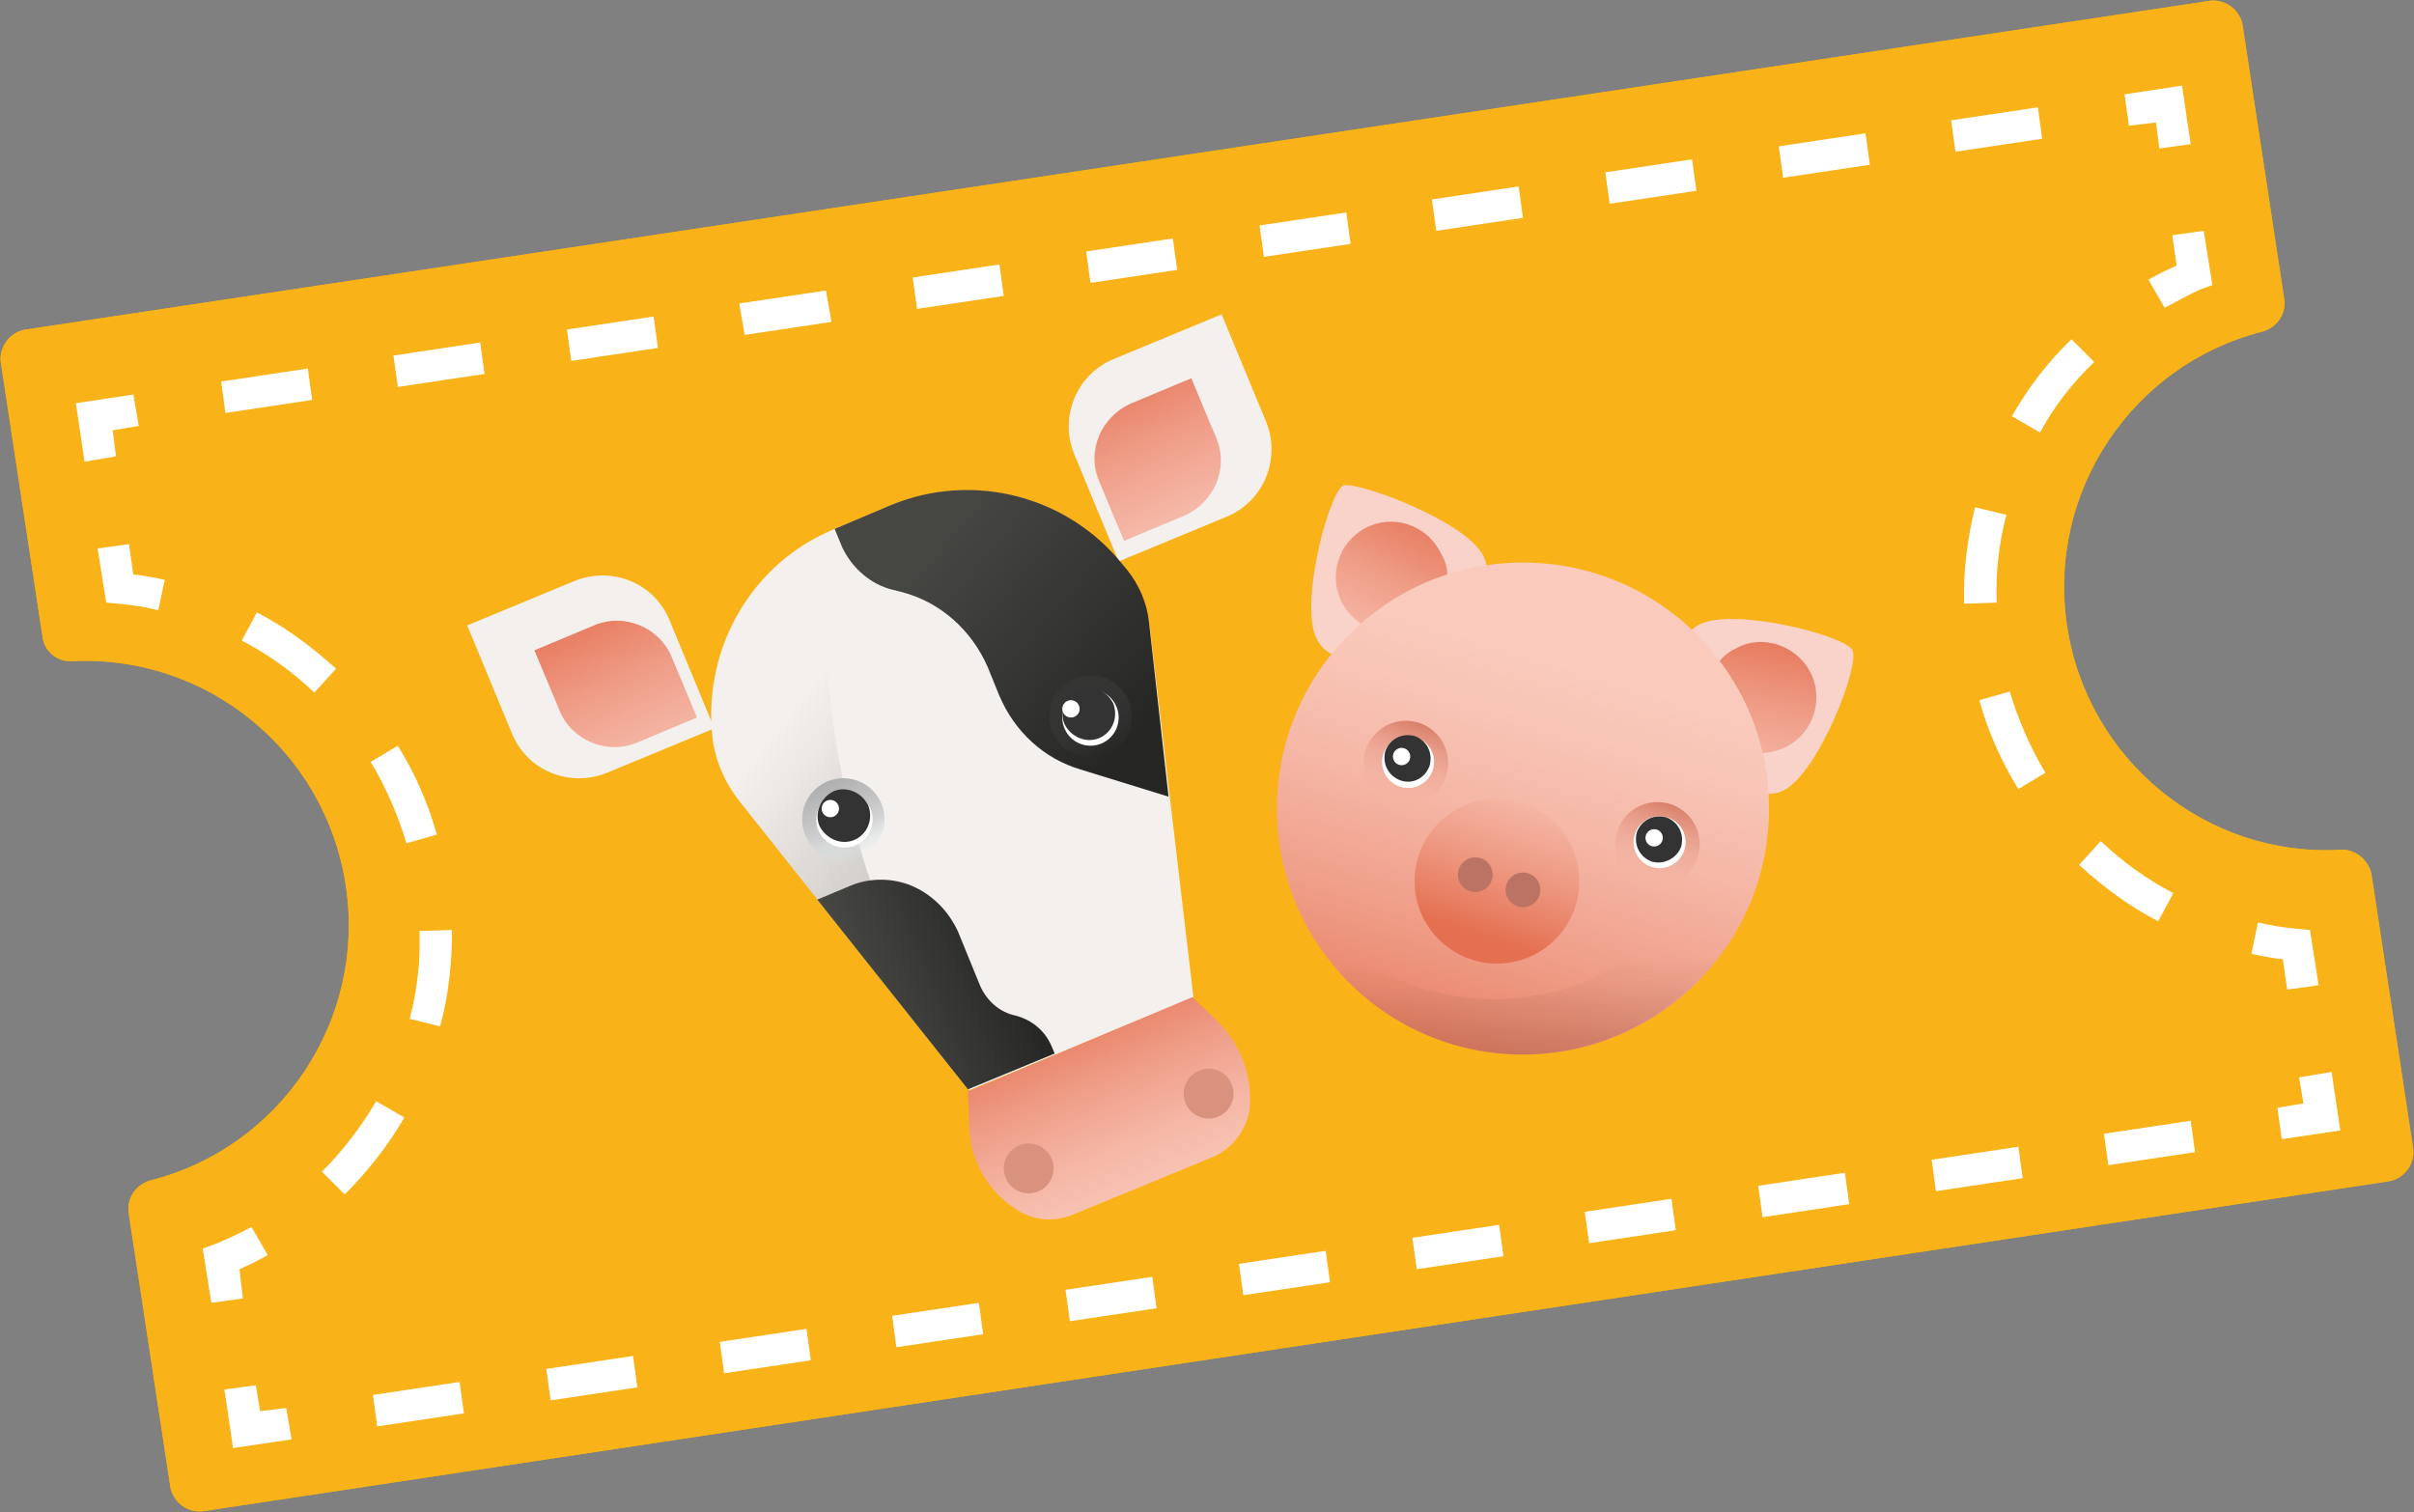 <?xml version="1.0" encoding="utf-8"?>
<!-- Generator: Adobe Illustrator 24.1.1, SVG Export Plug-In . SVG Version: 6.00 Build 0)  -->
<svg version="1.1" id="Layer_1" xmlns="http://www.w3.org/2000/svg" xmlns:xlink="http://www.w3.org/1999/xlink" x="0px" y="0px"
	 width="222.7px" height="139.5px" viewBox="0 0 222.7 139.5" style="enable-background:new 0 0 222.7 139.5;" xml:space="preserve"
	>
<rect x="0" y="0" width="222.7" height="139.5" fill="#808080" stroke="none"/>
<style type="text/css">
	.st0{fill:#E6B308;}
	.st1{fill:#F9B218;}
	.st2{fill:#FFFFFF;}
	.st3{fill:#F4F0ED;}
	.st4{opacity:0.3;fill:url(#SVGID_1_);}
	.st5{fill:url(#SVGID_2_);}
	.st6{fill:url(#SVGID_3_);}
	.st7{fill:#D9927D;}
	.st8{fill:url(#SVGID_4_);}
	.st9{fill:url(#SVGID_5_);}
	.st10{fill:url(#SVGID_6_);}
	.st11{fill:url(#SVGID_7_);}
	.st12{fill:#333333;}
	.st13{fill:url(#SVGID_8_);}
	.st14{fill:#F9D2CA;}
	.st15{fill:url(#SVGID_11_);}
	.st16{fill:url(#SVGID_12_);}
	.st17{fill:url(#SVGID_13_);}
	.st18{fill:url(#SVGID_14_);}
	.st19{fill:url(#SVGID_15_);}
	.st20{fill:url(#SVGID_16_);}
	.st21{fill:url(#SVGID_19_);}
	.st22{fill:#BB7364;}
</style>
<g>
	<g>
		<g>
			<path class="st0" d="M190.7,57.8c-1.9-12.5,6.1-24.2,18-27.2c1.4-0.4,2.3-1.7,2-3.2l-3.8-25c-0.2-1.5-1.7-2.6-3.2-2.3L2.4,30.4
				c-1.5,0.2-2.6,1.7-2.3,3.2l3.8,25C4,60,5.2,61.1,6.7,61C19,60.4,30,69.2,31.9,81.7c1.9,12.5-6.1,24.2-18,27.2
				c-1.4,0.4-2.3,1.7-2,3.2l3.8,25c0.2,1.5,1.7,2.6,3.2,2.3L220.3,109c1.5-0.2,2.6-1.7,2.3-3.2l-3.8-25c-0.2-1.4-1.5-2.5-2.9-2.4
				C203.6,79.1,192.6,70.2,190.7,57.8z"/>
		</g>
		<g>
			<path class="st1" d="M190.7,57.8c-1.9-12.5,6.1-24.2,18-27.2c1.4-0.4,2.3-1.7,2-3.2l-3.8-25c-0.2-1.5-1.7-2.6-3.2-2.3L2.4,30.4
				c-1.5,0.2-2.6,1.7-2.3,3.2l3.8,25C4,60,5.2,61.1,6.7,61C19,60.4,30,69.2,31.9,81.7c1.9,12.5-6.1,24.2-18,27.2
				c-1.4,0.4-2.3,1.7-2,3.2l3.8,25c0.2,1.5,1.7,2.6,3.2,2.3L220.3,109c1.5-0.2,2.6-1.7,2.3-3.2l-3.8-25c-0.2-1.4-1.5-2.5-2.9-2.4
				C203.6,79.1,192.6,70.2,190.7,57.8z"/>
		</g>
	</g>
	<g>
		<polygon class="st2" points="26.9,132.8 21.5,133.6 20.7,128.2 23.6,127.8 24,130.2 26.4,129.9 		"/>
		<path class="st2" d="M22.4,119.8l-2.9,0.4l-0.8-5l1.1-0.4c1.2-0.5,2.3-1,3.4-1.6l1.5,2.6c-0.9,0.5-1.7,0.9-2.6,1.3L22.4,119.8z"/>
		<path class="st2" d="M31.8,110.2l-2.1-2.1c1.9-1.9,3.6-4.1,5-6.5l2.6,1.5C35.8,105.7,33.9,108.1,31.8,110.2z M40.6,94.7L37.8,94
			c0.7-2.7,1-5.4,0.9-8.1l3-0.1C41.7,88.8,41.4,91.8,40.6,94.7z M37.5,77.8c-0.8-2.6-1.9-5.2-3.3-7.5l2.5-1.5
			c1.6,2.6,2.8,5.3,3.6,8.2L37.5,77.8z M29,63.9c-2-1.9-4.2-3.5-6.7-4.8l1.4-2.6c2.7,1.4,5.1,3.2,7.3,5.2L29,63.9z"/>
		<path class="st2" d="M14.6,56.3c-1.2-0.3-2.5-0.5-3.7-0.6l-1.1-0.1l-0.8-5l2.9-0.4l0.4,2.8c1,0.1,2,0.3,2.9,0.5L14.6,56.3z"/>
		<polygon class="st2" points="10.7,42.1 7.8,42.6 7,37.2 12.3,36.4 12.8,39.3 10.4,39.7 		"/>
		<path class="st2" d="M188.4,12.8l-8,1.2l-0.4-2.9l8-1.2L188.4,12.8z M172.5,15.2l-8,1.2l-0.4-2.9l8-1.2L172.5,15.2z M156.5,17.6
			l-8,1.2l-0.4-2.9l8-1.2L156.5,17.6z M140.5,20.1l-8,1.2l-0.4-2.9l8-1.2L140.5,20.1z M124.6,22.5l-8,1.2l-0.4-2.9l8-1.2L124.6,22.5
			z M108.6,24.9l-8,1.2l-0.4-2.9l8-1.2L108.6,24.9z M92.6,27.3l-8,1.2l-0.4-2.9l8-1.2L92.6,27.3z M76.7,29.7l-8,1.2L68.2,28l8-1.2
			L76.7,29.7z M60.7,32.1l-8,1.2l-0.4-2.9l8-1.2L60.7,32.1z M44.7,34.5l-8,1.2l-0.4-2.9l8-1.2L44.7,34.5z M28.8,36.9l-8,1.2
			l-0.4-2.9l8-1.2L28.8,36.9z"/>
		<polygon class="st2" points="202.1,13.3 199.2,13.7 198.9,11.3 196.4,11.6 196,8.7 201.3,7.9 		"/>
		<path class="st2" d="M199.7,28.4l-1.5-2.6c0.9-0.5,1.7-0.9,2.6-1.3l-0.4-2.8l2.9-0.4l0.8,5l-1.1,0.4
			C201.9,27.2,200.8,27.8,199.7,28.4z"/>
		<path class="st2" d="M199.1,85c-2.7-1.4-5.1-3.2-7.3-5.2l2-2.2c2,1.9,4.2,3.5,6.7,4.8L199.1,85z M186.2,72.8
			c-1.6-2.6-2.8-5.3-3.6-8.2l2.8-0.8c0.8,2.6,1.9,5.2,3.3,7.5L186.2,72.8z M184.2,55.6l-3,0.1c-0.1-3,0.3-6,1-8.9l2.9,0.7
			C184.4,50.1,184.1,52.9,184.2,55.6z M188.2,39.9l-2.6-1.5c1.5-2.6,3.3-5,5.5-7.1l2.1,2.1C191.2,35.3,189.5,37.5,188.2,39.9z"/>
		<path class="st2" d="M213.9,90.9l-2.9,0.4l-0.4-2.8c-1-0.1-2-0.3-2.9-0.5l0.6-2.9c1.2,0.3,2.5,0.5,3.7,0.6l1.1,0.1L213.9,90.9z"/>
		<polygon class="st2" points="215.9,104.3 210.5,105.1 210.1,102.2 212.5,101.8 212.1,99.4 215.1,98.9 		"/>
		<path class="st2" d="M202.5,106.3l-8,1.2l-0.4-2.9l8-1.2L202.5,106.3z M186.6,108.7l-8,1.2l-0.4-2.9l8-1.2L186.6,108.7z
			 M170.6,111.1l-8,1.2l-0.4-2.9l8-1.2L170.6,111.1z M154.6,113.5l-8,1.2l-0.4-2.9l8-1.2L154.6,113.5z M138.7,115.9l-8,1.2l-0.4-2.9
			l8-1.2L138.7,115.9z M122.7,118.3l-8,1.2l-0.4-2.9l8-1.2L122.7,118.3z M106.7,120.7l-8,1.2l-0.4-2.9l8-1.2L106.7,120.7z
			 M90.7,123.1l-8,1.2l-0.4-2.9l8-1.2L90.7,123.1z M74.8,125.5l-8,1.2l-0.4-2.9l8-1.2L74.8,125.5z M58.8,128l-8,1.2l-0.4-2.9l8-1.2
			L58.8,128z M42.8,130.4l-8,1.2l-0.4-2.9l8-1.2L42.8,130.4z"/>
	</g>
	<g>
		<g>
			<g>
				<path class="st3" d="M82.1,46.7L77,48.8c-7.6,3.1-12.1,10.9-11.3,19v0c0.2,2.2,1.1,4.3,2.5,6.1l21.2,26.7l20.7-8.6l-4-33.9
					c-0.3-2.2-1.1-4.3-2.6-6l0,0C98.4,45.7,89.7,43.5,82.1,46.7z"/>
				
					<linearGradient id="SVGID_1_" gradientUnits="userSpaceOnUse" x1="344.621" y1="-192.029" x2="361.315" y2="-161.926" gradientTransform="matrix(0.924 -0.383 0.383 0.924 -175.205 373.242)">
					<stop  offset="0.105" style="stop-color:#161412;stop-opacity:0"/>
					<stop  offset="0.682" style="stop-color:#161412;stop-opacity:0.651"/>
					<stop  offset="1" style="stop-color:#161412;stop-opacity:0.95"/>
				</linearGradient>
				<path class="st4" d="M65.7,67.8L65.7,67.8c-0.9-8.1,3.7-15.9,11.3-19c0,0-5.4,22.7,12.4,51.8L68.2,73.9
					C66.8,72.1,66,70,65.7,67.8"/>
				
					<linearGradient id="SVGID_2_" gradientUnits="userSpaceOnUse" x1="360.331" y1="-131.397" x2="360.058" y2="-155.342" gradientTransform="matrix(0.924 -0.383 0.383 0.924 -175.205 373.242)">
					<stop  offset="0" style="stop-color:#FACBBD"/>
					<stop  offset="0.159" style="stop-color:#F8C5B6"/>
					<stop  offset="0.379" style="stop-color:#F5B6A5"/>
					<stop  offset="0.636" style="stop-color:#EF9D87"/>
					<stop  offset="0.918" style="stop-color:#E77B5E"/>
					<stop  offset="1" style="stop-color:#E47051"/>
				</linearGradient>
				<path class="st5" d="M112,106.7l-13.1,5.4c-1.8,0.7-3.8,0.5-5.4-0.7l-0.3-0.2c-2.4-1.8-3.8-4.6-3.8-7.5l-0.1-3L110,92l2.2,2.1
					c2.2,2.1,3.3,5,3.1,8v0C115.1,104.1,113.8,105.9,112,106.7z"/>
			</g>
		</g>
		<g>
			<path class="st3" d="M103.2,51.8l9.9-4.1c3.5-1.4,5.1-5.4,3.7-8.8l-4.1-9.9l-9.9,4.1c-3.5,1.4-5.1,5.4-3.7,8.8L103.2,51.8z"/>
			
				<linearGradient id="SVGID_3_" gradientUnits="userSpaceOnUse" x1="387.631" y1="-183.403" x2="386.947" y2="-207.896" gradientTransform="matrix(0.924 -0.383 0.383 0.924 -175.205 373.242)">
				<stop  offset="0" style="stop-color:#FACBBD"/>
				<stop  offset="0.159" style="stop-color:#F8C5B6"/>
				<stop  offset="0.379" style="stop-color:#F5B6A5"/>
				<stop  offset="0.636" style="stop-color:#EF9D87"/>
				<stop  offset="0.918" style="stop-color:#E77B5E"/>
				<stop  offset="1" style="stop-color:#E47051"/>
			</linearGradient>
			<path class="st6" d="M103.7,49.9l5.5-2.3c2.8-1.2,4.2-4.4,3-7.2l-2.3-5.5l-5.5,2.3c-2.8,1.2-4.2,4.4-3,7.2L103.7,49.9z"/>
			<circle class="st7" cx="94.9" cy="107.8" r="2.3"/>
			<circle class="st7" cx="111.5" cy="100.9" r="2.3"/>
			
				<linearGradient id="SVGID_4_" gradientUnits="userSpaceOnUse" x1="365.65" y1="-199.525" x2="377.76" y2="-176.127" gradientTransform="matrix(0.924 -0.383 0.383 0.924 -175.205 373.242)">
				<stop  offset="0" style="stop-color:#474744"/>
				<stop  offset="1" style="stop-color:#262625"/>
			</linearGradient>
			<path class="st8" d="M77,48.8l0.7,1.7c0.9,1.9,2.6,3.4,4.6,3.9l0.8,0.2c3.6,0.9,6.5,3.5,8,6.9l1.1,2.7c1.4,3.3,4.1,5.8,7.5,6.8
				l8.1,2.5L106,57.4c-0.2-1.8-0.9-3.4-2-4.8l-0.5-0.6c-5.1-6.3-13.8-8.5-21.3-5.4L77,48.8z"/>
			
				<linearGradient id="SVGID_5_" gradientUnits="userSpaceOnUse" x1="342.712" y1="-161.235" x2="357.442" y2="-161.235" gradientTransform="matrix(0.924 -0.383 0.383 0.924 -175.205 373.242)">
				<stop  offset="0" style="stop-color:#474744"/>
				<stop  offset="1" style="stop-color:#262625"/>
			</linearGradient>
			<path class="st9" d="M75.4,83l3.1-1.3c1.7-0.7,3.6-0.7,5.3-0.1h0c2.1,0.8,3.7,2.4,4.6,4.4l2,4.9c0.6,1.4,1.8,2.5,3.3,2.8l0,0
				c1.5,0.4,2.7,1.4,3.3,2.8l0.3,0.7l-8,3.3L75.4,83z"/>
			
				<linearGradient id="SVGID_6_" gradientUnits="userSpaceOnUse" x1="347.805" y1="-174.214" x2="347.805" y2="-181.783" gradientTransform="matrix(0.924 -0.383 0.383 0.924 -175.205 373.242)">
				<stop  offset="0" style="stop-color:#D7ECEC;stop-opacity:0"/>
				<stop  offset="0.384" style="stop-color:#D1D1D1"/>
				<stop  offset="0.587" style="stop-color:#C4C5C4"/>
				<stop  offset="1" style="stop-color:#AEAFAE"/>
			</linearGradient>
			<circle class="st10" cx="77.8" cy="75.6" r="3.8"/>
			
				<linearGradient id="SVGID_7_" gradientUnits="userSpaceOnUse" x1="372.405" y1="-174.214" x2="372.405" y2="-181.783" gradientTransform="matrix(0.924 -0.383 0.383 0.924 -175.205 373.242)">
				<stop  offset="0" style="stop-color:#484846;stop-opacity:0"/>
				<stop  offset="0.537" style="stop-color:#3A3A39;stop-opacity:0.528"/>
				<stop  offset="1" style="stop-color:#343433;stop-opacity:0.984"/>
			</linearGradient>
			<circle class="st11" cx="100.6" cy="66.1" r="3.8"/>
			<circle class="st2" cx="77.9" cy="75.6" r="2.6"/>
			<circle class="st2" cx="100.6" cy="66.2" r="2.6"/>
			<path class="st12" d="M78.8,77.5L78.8,77.5c-1.2,0.5-2.6-0.1-3.2-1.3v0c-0.5-1.2,0.1-2.6,1.3-3.2l0,0c1.2-0.5,2.6,0.1,3.2,1.3h0
				C80.6,75.6,80,77,78.8,77.5z"/>
			<path class="st12" d="M101.4,68.1L101.4,68.1c-1.2,0.5-2.6-0.1-3.2-1.3l0,0c-0.5-1.2,0.1-2.6,1.3-3.2l0,0
				c1.2-0.5,2.6,0.1,3.2,1.3v0C103.2,66.2,102.6,67.6,101.4,68.1z"/>
			<circle class="st2" cx="76.6" cy="74.6" r="0.8"/>
			<circle class="st2" cx="98.8" cy="65.4" r="0.8"/>
			<path class="st3" d="M65.9,67.2L56,71.3c-3.5,1.4-7.4-0.2-8.8-3.7l-4.1-9.9l9.9-4.1c3.5-1.4,7.4,0.2,8.8,3.7L65.9,67.2z"/>
			
				<linearGradient id="SVGID_8_" gradientUnits="userSpaceOnUse" x1="333.564" y1="-181.893" x2="332.88" y2="-206.386" gradientTransform="matrix(0.924 -0.383 0.383 0.924 -175.205 373.242)">
				<stop  offset="0" style="stop-color:#FACBBD"/>
				<stop  offset="0.159" style="stop-color:#F8C5B6"/>
				<stop  offset="0.379" style="stop-color:#F5B6A5"/>
				<stop  offset="0.636" style="stop-color:#EF9D87"/>
				<stop  offset="0.918" style="stop-color:#E77B5E"/>
				<stop  offset="1" style="stop-color:#E47051"/>
			</linearGradient>
			<path class="st13" d="M64.3,66.2l-5.5,2.3c-2.8,1.2-6.1-0.2-7.2-3L49.3,60l5.5-2.3c2.8-1.2,6.1,0.2,7.2,3L64.3,66.2z"/>
		</g>
	</g>
	<g id="Ziggy_Piggy_6_">
		<g>
			<g>
				<g>
					<defs>
						<path id="SVGID_9_" d="M136.8,51.2c1.7,3.2-2.7,5.5-6,7.1c-3.2,1.7-7.6,3.9-9.3,0.7s1.1-13.5,2.4-14.2
							C125,44.3,135.1,48,136.8,51.2z"/>
					</defs>
					<use xlink:href="#SVGID_9_"  style="overflow:visible;fill:#F9D2CA;"/>
					<clipPath id="SVGID_10_">
						<use xlink:href="#SVGID_9_"  style="overflow:visible;"/>
					</clipPath>
				</g>
				<path class="st14" d="M156.8,57.6c-3.2,1.7-1,6,0.7,9.3c1.7,3.2,3.9,7.6,7.1,6c3.2-1.7,7-11.5,6.3-12.9
					C170.4,58.7,160.1,56,156.8,57.6z"/>
				<g>
					
						<linearGradient id="SVGID_11_" gradientUnits="userSpaceOnUse" x1="-75.443" y1="401.775" x2="-78.187" y2="379.994" gradientTransform="matrix(0.952 0.306 -0.306 0.952 354.513 -280.419)">
						<stop  offset="0" style="stop-color:#FACBBD"/>
						<stop  offset="0.159" style="stop-color:#F8C5B6"/>
						<stop  offset="0.379" style="stop-color:#F5B6A5"/>
						<stop  offset="0.636" style="stop-color:#EF9D87"/>
						<stop  offset="0.918" style="stop-color:#E77B5E"/>
						<stop  offset="1" style="stop-color:#E47051"/>
					</linearGradient>
					<path class="st15" d="M167,62c1.3,2.5,0.3,5.6-2.2,6.9c-0.8,0.4-1.8,0.6-2.6,0.6c-0.9-1.2-1.6-2.6-2.2-3.8
						c-0.6-1.3-1.4-2.7-1.8-4.1c0.5-0.8,1.1-1.4,2-1.8C162.5,58.5,165.7,59.5,167,62z"/>
				</g>
				<g>
					
						<linearGradient id="SVGID_12_" gradientUnits="userSpaceOnUse" x1="4423.609" y1="401.656" x2="4420.865" y2="379.874" gradientTransform="matrix(-0.952 -0.306 -0.306 0.952 4456.365 1037.268)">
						<stop  offset="0" style="stop-color:#FACBBD"/>
						<stop  offset="0.159" style="stop-color:#F8C5B6"/>
						<stop  offset="0.379" style="stop-color:#F5B6A5"/>
						<stop  offset="0.636" style="stop-color:#EF9D87"/>
						<stop  offset="0.918" style="stop-color:#E77B5E"/>
						<stop  offset="1" style="stop-color:#E47051"/>
					</linearGradient>
					<path class="st16" d="M126,48.7c-2.5,1.3-3.5,4.4-2.2,6.9c0.4,0.8,1.1,1.5,1.8,2c1.4-0.4,2.8-1.2,4.1-1.8
						c1.3-0.6,2.7-1.4,3.8-2.2c0.1-0.9-0.1-1.8-0.6-2.6C131.6,48.4,128.5,47.4,126,48.7z"/>
				</g>
			</g>
			
				<linearGradient id="SVGID_13_" gradientUnits="userSpaceOnUse" x1="-95.38" y1="388.238" x2="-94.866" y2="432.315" gradientTransform="matrix(0.952 0.306 -0.306 0.952 354.513 -280.419)">
				<stop  offset="0" style="stop-color:#FACBBD"/>
				<stop  offset="0.159" style="stop-color:#F8C5B6"/>
				<stop  offset="0.379" style="stop-color:#F5B6A5"/>
				<stop  offset="0.636" style="stop-color:#EF9D87"/>
				<stop  offset="0.918" style="stop-color:#E77B5E"/>
				<stop  offset="1" style="stop-color:#E47051"/>
			</linearGradient>
			<circle class="st17" cx="140.5" cy="74.6" r="22.7"/>
			<g>
				
					<linearGradient id="SVGID_14_" gradientUnits="userSpaceOnUse" x1="-106.743" y1="398.935" x2="-106.743" y2="406.699" gradientTransform="matrix(0.952 0.306 -0.306 0.952 354.513 -280.419)">
					<stop  offset="0" style="stop-color:#D9806A"/>
					<stop  offset="0.271" style="stop-color:#E2917D;stop-opacity:0.729"/>
					<stop  offset="0.73" style="stop-color:#EFAA98;stop-opacity:0.27"/>
					<stop  offset="1" style="stop-color:#F4B3A2;stop-opacity:0"/>
				</linearGradient>
				<circle class="st18" cx="129.7" cy="70.4" r="3.9"/>
				
					<linearGradient id="SVGID_15_" gradientUnits="userSpaceOnUse" x1="-82.347" y1="398.935" x2="-82.347" y2="406.699" gradientTransform="matrix(0.952 0.306 -0.306 0.952 354.513 -280.419)">
					<stop  offset="0" style="stop-color:#D9806A"/>
					<stop  offset="0.271" style="stop-color:#E2917D;stop-opacity:0.729"/>
					<stop  offset="0.73" style="stop-color:#EFAA98;stop-opacity:0.27"/>
					<stop  offset="1" style="stop-color:#F4B3A2;stop-opacity:0"/>
				</linearGradient>
				<circle class="st19" cx="152.9" cy="77.9" r="3.9"/>
				<circle class="st2" cx="129.9" cy="70.3" r="2.4"/>
				<path class="st12" d="M129.2,72L129.2,72c-1.1-0.4-1.7-1.5-1.4-2.7h0c0.4-1.1,1.5-1.7,2.7-1.4l0,0c1.1,0.4,1.7,1.5,1.4,2.7l0,0
					C131.5,71.8,130.3,72.4,129.2,72z"/>
				<circle class="st2" cx="153.1" cy="77.7" r="2.4"/>
				<path class="st12" d="M152.4,79.5L152.4,79.5c-1.1-0.4-1.7-1.5-1.4-2.7v0c0.4-1.1,1.5-1.7,2.7-1.4l0,0c1.1,0.4,1.7,1.5,1.4,2.7
					l0,0C154.7,79.2,153.5,79.8,152.4,79.5z"/>
				<circle class="st2" cx="129.3" cy="69.8" r="0.8"/>
				<circle class="st2" cx="152.6" cy="77.3" r="0.8"/>
			</g>
			<g>
				
					<linearGradient id="SVGID_16_" gradientUnits="userSpaceOnUse" x1="-92.328" y1="409.936" x2="-70.203" y2="474.766" gradientTransform="matrix(0.952 0.306 -0.306 0.952 354.513 -280.419)">
					<stop  offset="0.105" style="stop-color:#161412;stop-opacity:0"/>
					<stop  offset="0.682" style="stop-color:#161412;stop-opacity:0.651"/>
					<stop  offset="1" style="stop-color:#161412;stop-opacity:0.95"/>
				</linearGradient>
				<path class="st20" d="M159.2,61.7c1.7,4.6,1.9,9.7,0.3,14.7c-3.8,11.9-16.6,18.5-28.6,14.7c-5-1.6-9-4.8-11.8-8.8
					c2.3,6.4,7.4,11.6,14.4,13.9c11.9,3.8,24.7-2.7,28.6-14.7C164.3,74.6,163,67.3,159.2,61.7z"/>
			</g>
			<g>
				<defs>
					<circle id="SVGID_17_" cx="140.5" cy="74.6" r="22.6"/>
				</defs>
				<clipPath id="SVGID_18_">
					<use xlink:href="#SVGID_17_"  style="overflow:visible;"/>
				</clipPath>
			</g>
			
				<linearGradient id="SVGID_19_" gradientUnits="userSpaceOnUse" x1="-95.184" y1="394.996" x2="-95.413" y2="415.806" gradientTransform="matrix(0.952 0.306 -0.306 0.952 354.513 -280.419)">
				<stop  offset="0" style="stop-color:#FACBBD"/>
				<stop  offset="0.159" style="stop-color:#F8C5B6"/>
				<stop  offset="0.379" style="stop-color:#F5B6A5"/>
				<stop  offset="0.636" style="stop-color:#EF9D87"/>
				<stop  offset="0.918" style="stop-color:#E77B5E"/>
				<stop  offset="1" style="stop-color:#E47051"/>
			</linearGradient>
			<circle class="st21" cx="138.1" cy="81.3" r="7.6"/>
			<g>
				<circle class="st22" cx="136.1" cy="80.7" r="1.6"/>
				<circle class="st22" cx="140.5" cy="82.1" r="1.6"/>
			</g>
		</g>
	</g>
</g>
</svg>

